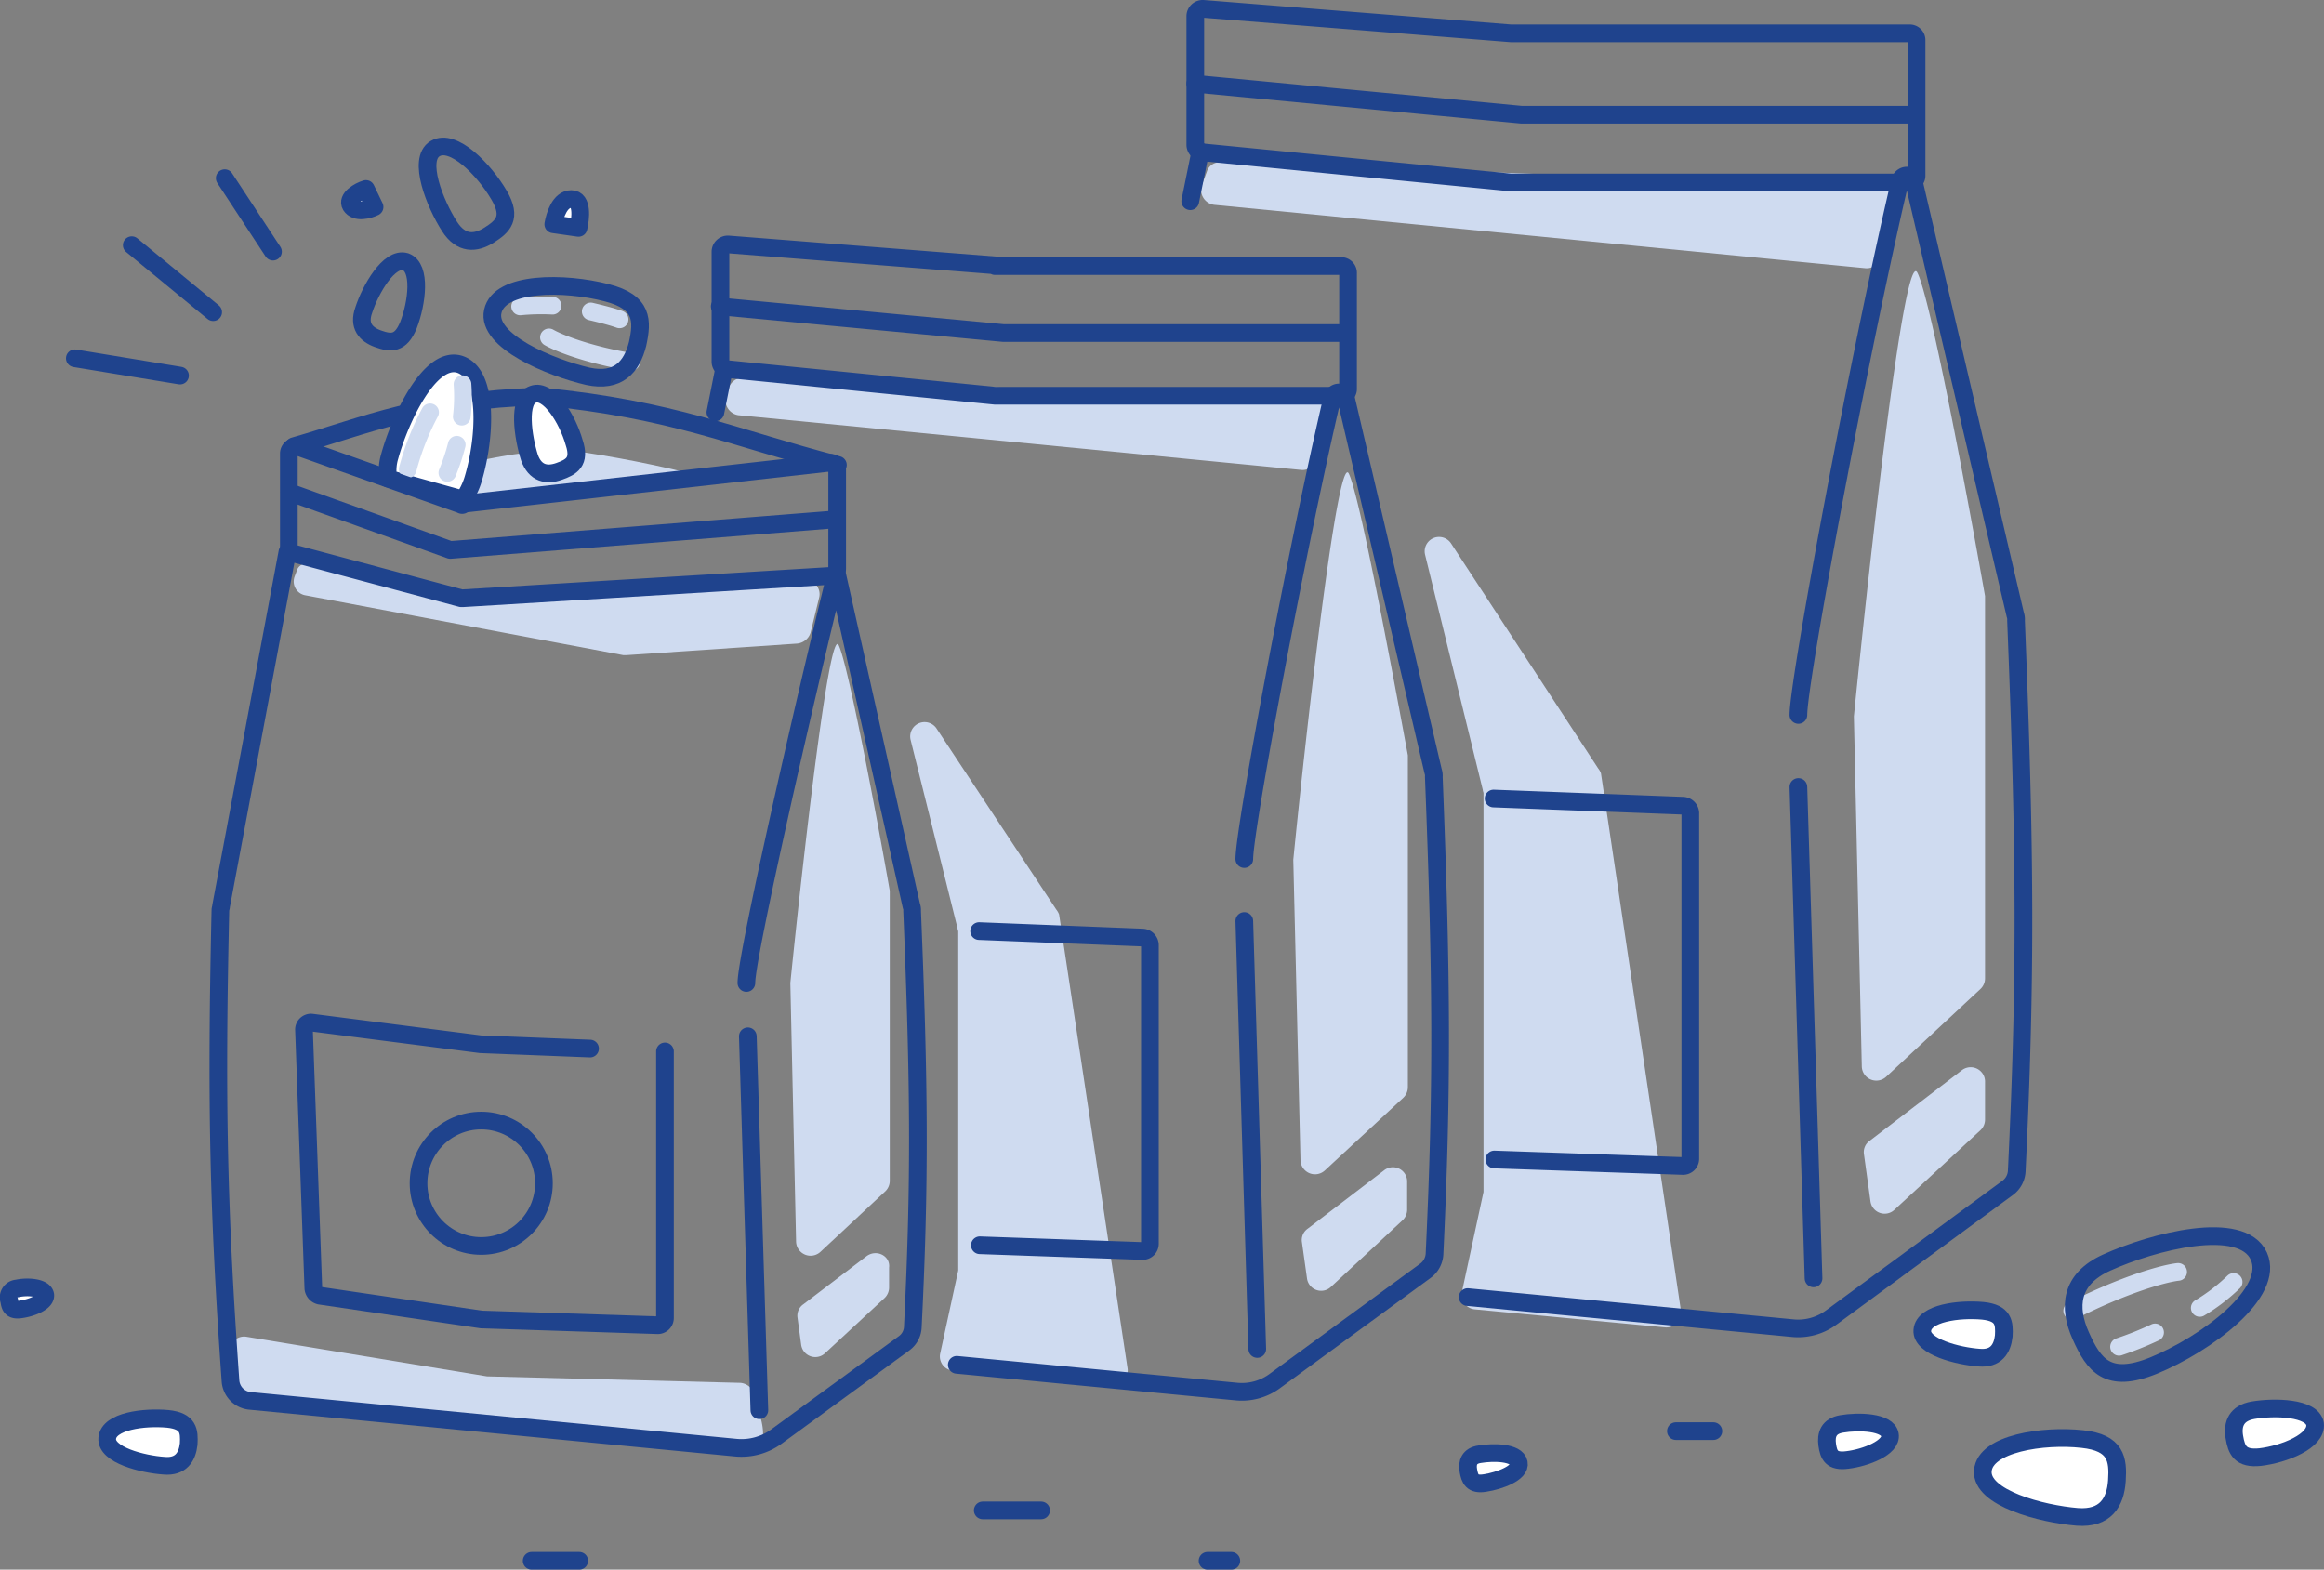 <svg xmlns="http://www.w3.org/2000/svg" width="525.86" height="355.193" viewBox="0 0 525.86 355.193"><rect x="0" y="0" width="525.86" height="355.193" fill="#808080" stroke="none"/><g id="Pillow_Bags_A_02" data-name="Pillow Bags A_02" transform="translate(-90.44 -85.6)"><g id="Gruppe_934" data-name="Gruppe 934" transform="translate(142.389 122.328)"><g id="Gruppe_925" data-name="Gruppe 925" transform="translate(126.885 109.001)"><path id="Pfad_5100" data-name="Pfad 5100" d="M211.824,175.992c-2.12-4.239-8.152,49.239-10.924,76.467l1.3,58.532a3.284,3.284,0,0,0,5.543,2.283l14.674-13.7a3.318,3.318,0,0,0,.978-2.446V231.589C220.465,214.8,213.943,180.231,211.824,175.992Z" transform="translate(-200.9 -175.754)" fill="#cfdbf0"></path><path id="Pfad_5101" data-name="Pfad 5101" d="M217.564,260.952l-14.348,10.924a3.128,3.128,0,0,0-1.3,3.1l.815,6.033a3.225,3.225,0,0,0,5.38,1.957l13.533-12.554a3.318,3.318,0,0,0,.978-2.446v-4.4C222.944,260.952,219.847,259.322,217.564,260.952Z" transform="translate(-200.282 -122.455)" fill="#cfdbf0"></path></g><g id="Gruppe_926" data-name="Gruppe 926" transform="translate(14.528 90.815)"><path id="Pfad_5102" data-name="Pfad 5102" d="M248.91,180.252l1.957-7.989a3.158,3.158,0,0,0-3.1-3.913c-18.261,0-50.38,3.424-71.25,2.772-22.5-.815-36.032-4.728-40.924-6.359a2.192,2.192,0,0,0-2.935,1.467l-.489,1.3a3.173,3.173,0,0,0,2.446,4.239l71.9,13.533h.815l38.478-2.609A3.536,3.536,0,0,0,248.91,180.252Z" transform="translate(-131.987 -164.6)" fill="#cfdbf0"></path></g><g id="Gruppe_927" data-name="Gruppe 927" transform="translate(0 265.723)"><path id="Pfad_5103" data-name="Pfad 5103" d="M242.625,288.544a7.681,7.681,0,0,1-.652-2.772,3.665,3.665,0,0,0-3.261-3.424l-57.391-1.467-54.456-8.967a3.293,3.293,0,0,0-3.75,3.75l1.3,7.663a3.291,3.291,0,0,0,2.935,2.772l113.967,10.924a2.423,2.423,0,0,0,1.467-.326C244.581,295.392,243.6,290.664,242.625,288.544Z" transform="translate(-123.076 -271.878)" fill="#cfdbf0"></path></g><g id="Gruppe_928" data-name="Gruppe 928" transform="translate(240.689 70.158)"><path id="Pfad_5104" data-name="Pfad 5104" d="M283.254,152.207c-2.446-4.891-9.456,56.25-12.554,87.391l1.63,67.989a3.284,3.284,0,0,0,5.543,2.283L295.645,293.4a3.318,3.318,0,0,0,.978-2.446v-75C293.037,196.555,285.7,157.1,283.254,152.207Z" transform="translate(-270.7 -151.93)" fill="#cfdbf0"></path><path id="Pfad_5105" data-name="Pfad 5105" d="M290.5,249.063,273.216,262.27a3.127,3.127,0,0,0-1.3,3.1l1.141,8.152a3.225,3.225,0,0,0,5.38,1.957l16.3-15.163a3.318,3.318,0,0,0,.978-2.446v-6.2A3.217,3.217,0,0,0,290.5,249.063Z" transform="translate(-269.955 -91.124)" fill="#cfdbf0"></path></g><g id="Gruppe_929" data-name="Gruppe 929" transform="translate(112.206 48.75)"><path id="Pfad_5106" data-name="Pfad 5106" d="M324.782,143.691c-41.576-1.63-115.271-4.239-128.967-4.891a3.344,3.344,0,0,0-3.1,2.12l-.652,1.956a3.409,3.409,0,0,0,2.772,4.4l127.336,12.391a3.221,3.221,0,0,0,3.424-2.446l2.283-9.456A3.23,3.23,0,0,0,324.782,143.691Z" transform="translate(-191.896 -138.8)" fill="#cfdbf0"></path></g><g id="Gruppe_930" data-name="Gruppe 930" transform="translate(367.536 24.636)"><path id="Pfad_5107" data-name="Pfad 5107" d="M362.848,124.32c-2.935-5.543-10.761,64.728-14.348,100.434l1.793,79.239a3.284,3.284,0,0,0,5.543,2.283L377.2,286.384a3.318,3.318,0,0,0,.978-2.446V197.526C374.261,175.352,365.782,129.863,362.848,124.32Z" transform="translate(-348.5 -124.01)" fill="#cfdbf0"></path><path id="Pfad_5108" data-name="Pfad 5108" d="M372.086,235.162,351.216,251.14a3.127,3.127,0,0,0-1.3,3.1l1.467,10.6a3.225,3.225,0,0,0,5.38,1.957l19.565-18.1a3.318,3.318,0,0,0,.978-2.446v-8.315A3.256,3.256,0,0,0,372.086,235.162Z" transform="translate(-347.629 -54.364)" fill="#cfdbf0"></path></g><g id="Gruppe_931" data-name="Gruppe 931" transform="translate(219.814)"><path id="Pfad_5109" data-name="Pfad 5109" d="M411.325,114.443c-48.1-1.793-134.347-5.054-149.184-5.543a2.985,2.985,0,0,0-2.935,2.12l-1.141,3.1a3.409,3.409,0,0,0,2.772,4.4l147.39,14.348a3.221,3.221,0,0,0,3.424-2.446l2.935-11.9A3.565,3.565,0,0,0,411.325,114.443Z" transform="translate(-257.896 -108.9)" fill="#cfdbf0"></path></g><g id="Gruppe_932" data-name="Gruppe 932" transform="translate(153.986 126.654)"><path id="Pfad_5110" data-name="Pfad 5110" d="M250.584,229l-27.065-40.924a3.253,3.253,0,0,0-5.87,2.609l10.6,42.554c0,.326.163.489.163.815v76.63l-4.076,18.75a3.2,3.2,0,0,0,2.935,3.913l35.869,3.261a3.31,3.31,0,0,0,3.587-3.75L251.236,230.144A4.086,4.086,0,0,0,250.584,229Z" transform="translate(-217.522 -186.581)" fill="#cfdbf0"></path></g><g id="Gruppe_933" data-name="Gruppe 933" transform="translate(270.398 84.752)"><path id="Pfad_5111" data-name="Pfad 5111" d="M328.18,213.248l-33.261-50.869a3.253,3.253,0,0,0-5.87,2.609l13.043,53.152c0,.326.163.489.163.815v90.162l-4.891,22.663a3.292,3.292,0,0,0,2.935,3.913l43.043,4.076a3.311,3.311,0,0,0,3.587-3.75l-18.1-121.63A4.085,4.085,0,0,0,328.18,213.248Z" transform="translate(-288.922 -160.881)" fill="#cfdbf0"></path></g></g><path id="Pfad_5112" data-name="Pfad 5112" d="M131.4,154.7l36.358,13.043,86.249-6.848" transform="translate(24.56 42.301)" fill="none" stroke="#1f438d" stroke-linecap="round" stroke-linejoin="round" stroke-width="4"></path><path id="Pfad_5113" data-name="Pfad 5113" d="M132,152.65c16.467-4.728,28.7-10.435,55.924-11.25,30,2.935,43.369,9.293,67.173,15.489" transform="translate(24.939 33.917)" fill="none" stroke="#1f438d" stroke-linecap="round" stroke-linejoin="round" stroke-width="4"></path><path id="Pfad_5114" data-name="Pfad 5114" d="M137.142,163l-15,80.054c0,.326-.163.652-.163.978-.978,43.206-.489,67.337,2.283,106.467a4.889,4.889,0,0,0,4.4,4.565l110.054,10.6a13.408,13.408,0,0,0,8.967-2.446l29.022-21.2a4.786,4.786,0,0,0,1.956-3.75c1.63-32.935,1.467-54.293-.163-94.075a2.774,2.774,0,0,0-.163-1.141L261.38,167.4C254.532,195.119,241,254.141,241,260.5" transform="translate(18.329 47.534)" fill="none" stroke="#1f438d" stroke-linecap="round" stroke-linejoin="round" stroke-width="4"></path><path id="Pfad_5115" data-name="Pfad 5115" d="M195,230.2l2.609,84.619" transform="translate(64.655 89.899)" fill="none" stroke="#1f438d" stroke-linecap="round" stroke-linejoin="round" stroke-width="4"></path><path id="Pfad_5116" data-name="Pfad 5116" d="M215.084,234.83v60.326a1.634,1.634,0,0,1-1.63,1.63l-39.945-1.3-36.521-5.38a1.914,1.914,0,0,1-1.467-1.63l-2.12-58.532a1.585,1.585,0,0,1,1.793-1.63l38.152,4.891,24.782.978" transform="translate(25.821 88.693)" fill="none" stroke="#1f438d" stroke-linecap="round" stroke-linejoin="round" stroke-width="4"></path><path id="Pfad_5117" data-name="Pfad 5117" d="M191.1,128.9l64.239,6.033h76.793" transform="translate(62.197 26.037)" fill="none" stroke="#1f438d" stroke-linecap="round" stroke-linejoin="round" stroke-width="4"></path><path id="Pfad_5118" data-name="Pfad 5118" d="M253.319,125.028,192.993,120.3a1.676,1.676,0,0,0-1.793,1.63v24.946a1.734,1.734,0,0,0,1.467,1.63l60.652,6.033h78.26a1.54,1.54,0,0,0,1.63-1.63V126.822a1.54,1.54,0,0,0-1.63-1.63h-78.26Z" transform="translate(62.26 20.615)" fill="none" stroke="#1f438d" stroke-linecap="round" stroke-linejoin="round" stroke-width="4"></path><path id="Pfad_5119" data-name="Pfad 5119" d="M192.457,137.6l-1.957,9.783M310.173,248.469c0-6.848,11.9-70.271,19.891-104.347a1.592,1.592,0,0,1,3.1,0l19.728,84.456a3.179,3.179,0,0,1,.163,1.3c1.793,45.652,1.957,70.108.163,107.934a5.047,5.047,0,0,1-1.957,3.75l-34.076,24.945a12.577,12.577,0,0,1-8.967,2.446l-63.1-6.033" transform="translate(61.818 31.521)" fill="none" stroke="#1f438d" stroke-linecap="round" stroke-linejoin="round" stroke-width="4"></path><path id="Pfad_5120" data-name="Pfad 5120" d="M263.9,214.2l2.935,96.847" transform="translate(108.092 79.812)" fill="none" stroke="#1f438d" stroke-linecap="round" stroke-linejoin="round" stroke-width="4"></path><path id="Pfad_5121" data-name="Pfad 5121" d="M227.1,215.6l37.011,1.467a1.753,1.753,0,0,1,1.63,1.63V286.36a1.634,1.634,0,0,1-1.63,1.63l-36.848-1.3" transform="translate(84.892 80.694)" fill="none" stroke="#1f438d" stroke-linecap="round" stroke-linejoin="round" stroke-width="4"></path><path id="Pfad_5122" data-name="Pfad 5122" d="M257.1,98l73.858,7.011h88.369" transform="translate(103.805 6.556)" fill="none" stroke="#1f438d" stroke-linecap="round" stroke-linejoin="round" stroke-width="4"></path><path id="Pfad_5123" data-name="Pfad 5123" d="M328.513,93.143,258.893,87.6a1.676,1.676,0,0,0-1.793,1.63v29.185a1.734,1.734,0,0,0,1.467,1.63l69.945,6.848h90.162a1.54,1.54,0,0,0,1.63-1.63V94.774a1.54,1.54,0,0,0-1.63-1.63Z" transform="translate(103.805)" fill="none" stroke="#1f438d" stroke-linecap="round" stroke-linejoin="round" stroke-width="4"></path><path id="Pfad_5124" data-name="Pfad 5124" d="M258.683,107.4,256.4,118.65M394.008,234.9c0-7.826,13.859-82.01,22.989-120.814a1.592,1.592,0,0,1,3.1,0l22.989,98.152a3.179,3.179,0,0,1,.163,1.3c2.12,52.663,2.283,80.706.163,124.564a5.048,5.048,0,0,1-1.957,3.75L401.508,371.2a12.577,12.577,0,0,1-8.967,2.446l-73.369-7.011" transform="translate(103.363 12.482)" fill="none" stroke="#1f438d" stroke-linecap="round" stroke-linejoin="round" stroke-width="4"></path><path id="Pfad_5125" data-name="Pfad 5125" d="M340.8,195.6l3.424,111.195" transform="translate(156.571 68.086)" fill="none" stroke="#1f438d" stroke-linecap="round" stroke-linejoin="round" stroke-width="4"></path><path id="Pfad_5126" data-name="Pfad 5126" d="M298.5,197.2l42.88,1.63a1.753,1.753,0,0,1,1.63,1.63v78.26a1.634,1.634,0,0,1-1.63,1.63l-42.717-1.467" transform="translate(129.904 69.095)" fill="none" stroke="#1f438d" stroke-linecap="round" stroke-linejoin="round" stroke-width="4"></path><g id="Gruppe_935" data-name="Gruppe 935" transform="translate(183.025 187.562)"><path id="Pfad_5127" data-name="Pfad 5127" d="M186.967,149.22c-11.9-1.63-30.815,3.587-38.967,6.359l12.717,4.891,50.869-6.359C208.489,153.3,198.869,151.013,186.967,149.22Z" transform="translate(-148 -148.91)" fill="#cfdbf0"></path></g><circle id="Ellipse_441" data-name="Ellipse 441" cx="14.185" cy="14.185" r="14.185" transform="translate(185.145 339.174)" fill="none" stroke="#1f438d" stroke-linecap="round" stroke-linejoin="round" stroke-width="4"></circle><path id="Pfad_5128" data-name="Pfad 5128" d="M125.4,155.774l-23.8-3.913m31.3-10.435L114.48,126.263m31.956,1.467L135.513,111.1" transform="translate(5.774 14.815)" fill="none" stroke="#1f438d" stroke-linecap="round" stroke-linejoin="round" stroke-width="4"></path><path id="Pfad_5129" data-name="Pfad 5129" d="M155.522,124.8c2.609,4.076,5.87,3.913,8.967,1.956s5.217-3.913,2.283-8.967c-3.424-5.87-10.435-13.043-14.511-10.6S152.261,119.744,155.522,124.8Z" transform="translate(36.634 12.04)" fill="none" stroke="#1f438d" stroke-linecap="round" stroke-linejoin="round" stroke-width="4"></path><path id="Pfad_5130" data-name="Pfad 5130" d="M161.144,136.959c-6.685-1.793-13.369,12.554-15.652,20.869a11.013,11.013,0,0,0-.326,5.054l16.956,4.728a15.956,15.956,0,0,0,2.283-4.728C167.176,153.59,167.992,138.916,161.144,136.959Z" transform="translate(33.132 31.021)" fill="#fff" stroke="#1f438d" stroke-linecap="round" stroke-linejoin="round" stroke-width="4"></path><g id="Gruppe_937" data-name="Gruppe 937" transform="translate(182.699 154.706)"><path id="Pfad_5131" data-name="Pfad 5131" d="M163.4,128.989a49.753,49.753,0,0,1,7.337-.163M169.922,136c1.957,1.141,8.641,3.913,18.587,5.543m-9.13-11.413c.652.163,4.239.978,6.522,1.793" transform="translate(-137.965 -128.759)" fill="none" stroke="#cfdbf0" stroke-linecap="round" stroke-linejoin="round" stroke-width="4"></path><g id="Gruppe_936" data-name="Gruppe 936" transform="translate(0 17.839)"><path id="Pfad_5132" data-name="Pfad 5132" d="M160.191,139.7a38.272,38.272,0,0,1-.163,7.337m-7.174-.978a59.222,59.222,0,0,0-5.054,12.88m11.087-5.543a46.818,46.818,0,0,1-2.12,6.359" transform="translate(-147.8 -139.7)" fill="none" stroke="#cfdbf0" stroke-linecap="round" stroke-linejoin="round" stroke-width="4"></path></g></g><path id="Pfad_5133" data-name="Pfad 5133" d="M370.884,278.943c3.75.326,5.217-1.957,5.543-4.891.163-2.935,0-5.217-4.728-5.706-5.38-.489-13.37.489-13.7,4.4C357.677,276.5,366.156,278.617,370.884,278.943Z" transform="translate(167.411 113.873)" fill="#fff" stroke="#1f438d" stroke-linecap="round" stroke-linejoin="round" stroke-width="4"></path><path id="Pfad_5134" data-name="Pfad 5134" d="M387.763,303.8c6.359.489,8.641-3.261,8.967-8.152s-.163-8.641-7.826-9.456c-8.8-.978-22.011.978-22.5,7.174S379.774,303.149,387.763,303.8Z" transform="translate(172.705 125.047)" fill="#fff" stroke="#1f438d" stroke-linecap="round" stroke-linejoin="round" stroke-width="4"></path><path id="Pfad_5135" data-name="Pfad 5135" d="M415.322,265.183a41.969,41.969,0,0,1-7.663,5.87m-4.891-8.152c-3.1.326-12.065,2.772-23.967,8.8m18.75,4.891a74.63,74.63,0,0,1-8.152,3.261" transform="translate(180.527 110.513)" fill="none" stroke="#cfdbf0" stroke-linecap="round" stroke-linejoin="round" stroke-width="4"></path><path id="Pfad_5136" data-name="Pfad 5136" d="M386.5,263.912c-8.315,3.75-8.8,10.109-5.87,16.63s6.033,10.924,16.467,6.685c11.9-4.891,27.554-16.467,23.8-24.782C416.99,253.966,396.936,259.184,386.5,263.912Z" transform="translate(180.652 107.382)" fill="none" stroke="#1f438d" stroke-linecap="round" stroke-linejoin="round" stroke-width="4"></path><path id="Pfad_5137" data-name="Pfad 5137" d="M405.584,282.254c-3.75.652-4.728,3.1-4.239,6.033s1.3,5.054,5.87,4.565c5.38-.652,12.88-3.587,12.391-7.5C418.954,281.6,410.313,281.439,405.584,282.254Z" transform="translate(194.667 122.463)" fill="#fff" stroke="#1f438d" stroke-linecap="round" stroke-linejoin="round" stroke-width="4"></path><path id="Pfad_5138" data-name="Pfad 5138" d="M118.984,293.943c3.75.326,5.217-1.957,5.543-4.891.163-2.935,0-5.217-4.728-5.707-5.38-.489-13.369.489-13.7,4.4C105.778,291.5,114.093,293.617,118.984,293.943Z" transform="translate(8.607 123.329)" fill="#fff" stroke="#1f438d" stroke-linecap="round" stroke-linejoin="round" stroke-width="4"></path><path id="Pfad_5139" data-name="Pfad 5139" d="M348.09,284.121c-2.935.489-3.587,2.446-3.261,4.728s.978,3.913,4.565,3.424c4.076-.489,10.109-2.772,9.62-5.706S351.84,283.469,348.09,284.121Z" transform="translate(159.063 123.694)" fill="#fff" stroke="#1f438d" stroke-linecap="round" stroke-linejoin="round" stroke-width="4"></path><path id="Pfad_5140" data-name="Pfad 5140" d="M297.644,288.3c-2.446.326-2.935,1.957-2.609,3.75s.815,3.261,3.75,2.772c3.261-.489,8.152-2.283,7.663-4.565C305.959,287.81,300.578,287.81,297.644,288.3Z" transform="translate(127.663 126.364)" fill="#fff" stroke="#1f438d" stroke-linecap="round" stroke-linejoin="round" stroke-width="4"></path><path id="Pfad_5141" data-name="Pfad 5141" d="M94.33,265.292a2.029,2.029,0,0,0-1.793,2.772c.163,1.3.489,2.283,2.609,1.957,2.446-.326,5.706-1.63,5.543-3.261C100.363,264.966,96.45,264.8,94.33,265.292Z" transform="translate(0 111.872)" fill="#fff" stroke="#1f438d" stroke-linecap="round" stroke-linejoin="round" stroke-width="4"></path><path id="Pfad_5142" data-name="Pfad 5142" d="M267.065,302.935h13.206m37.663,11.413h5.38M423.911,285h8.478M165,314.348h10.761" transform="translate(45.743 124.446)" fill="none" stroke="#1f438d" stroke-linecap="round" stroke-linejoin="round" stroke-width="4"></path><path id="Pfad_5143" data-name="Pfad 5143" d="M141.868,133.669c-1.3,3.587.489,5.543,3.261,6.522s5.054,1.3,6.848-3.1c1.957-5.054,2.935-13.043-.652-14.348C147.574,121.6,143.335,129.1,141.868,133.669Z" transform="translate(30.886 22.083)" fill="none" stroke="#1f438d" stroke-linecap="round" stroke-linejoin="round" stroke-width="4"></path><path id="Pfad_5144" data-name="Pfad 5144" d="M165.277,155.509c1.3,3.587,3.913,4.076,6.685,3.1s4.891-2.12,3.424-6.522c-1.467-5.217-5.706-12.228-9.293-10.924C162.505,142.3,163.81,150.944,165.277,155.509Z" transform="translate(44.977 33.666)" fill="#fff" stroke="#1f438d" stroke-linecap="round" stroke-linejoin="round" stroke-width="4"></path><path id="Pfad_5145" data-name="Pfad 5145" d="M173.706,120.522,168,119.706c.326-1.956,1.467-5.706,4.076-5.706S174.2,118.4,173.706,120.522Z" transform="translate(47.634 16.643)" fill="#fff" stroke="#1f438d" stroke-linecap="round" stroke-linejoin="round" stroke-width="4"></path><path id="Pfad_5146" data-name="Pfad 5146" d="M143.4,112.6l1.957,4.076c-1.3.652-4.239,1.467-5.38-.326C139,114.72,141.772,113.089,143.4,112.6Z" transform="translate(29.84 15.761)" fill="#fff" stroke="#1f438d" stroke-linecap="round" stroke-linejoin="round" stroke-width="4"></path><path id="Pfad_5147" data-name="Pfad 5147" d="M181.162,146.508c6.848,1.467,9.946-2.12,11.25-7.337,1.141-5.217,1.3-9.456-7.011-11.576-9.456-2.446-24.293-2.609-25.761,4.239C158.173,138.519,172.683,144.552,181.162,146.508Z" transform="translate(42.298 24.243)" fill="none" stroke="#1f438d" stroke-linecap="round" stroke-linejoin="round" stroke-width="4"></path><path id="Pfad_5148" data-name="Pfad 5148" d="M170.267,161.472,133.42,148.428a1.607,1.607,0,0,0-2.12,1.467v21.032a1.62,1.62,0,0,0,1.141,1.63l37.826,10.109h.489l83.152-5.054a1.608,1.608,0,0,0,1.467-1.63V153.646a1.585,1.585,0,0,0-1.793-1.63l-82.826,9.293C170.756,161.635,170.43,161.635,170.267,161.472Z" transform="translate(24.497 38.302)" fill="none" stroke="#1f438d" stroke-linecap="round" stroke-linejoin="round" stroke-width="4"></path></g></svg>